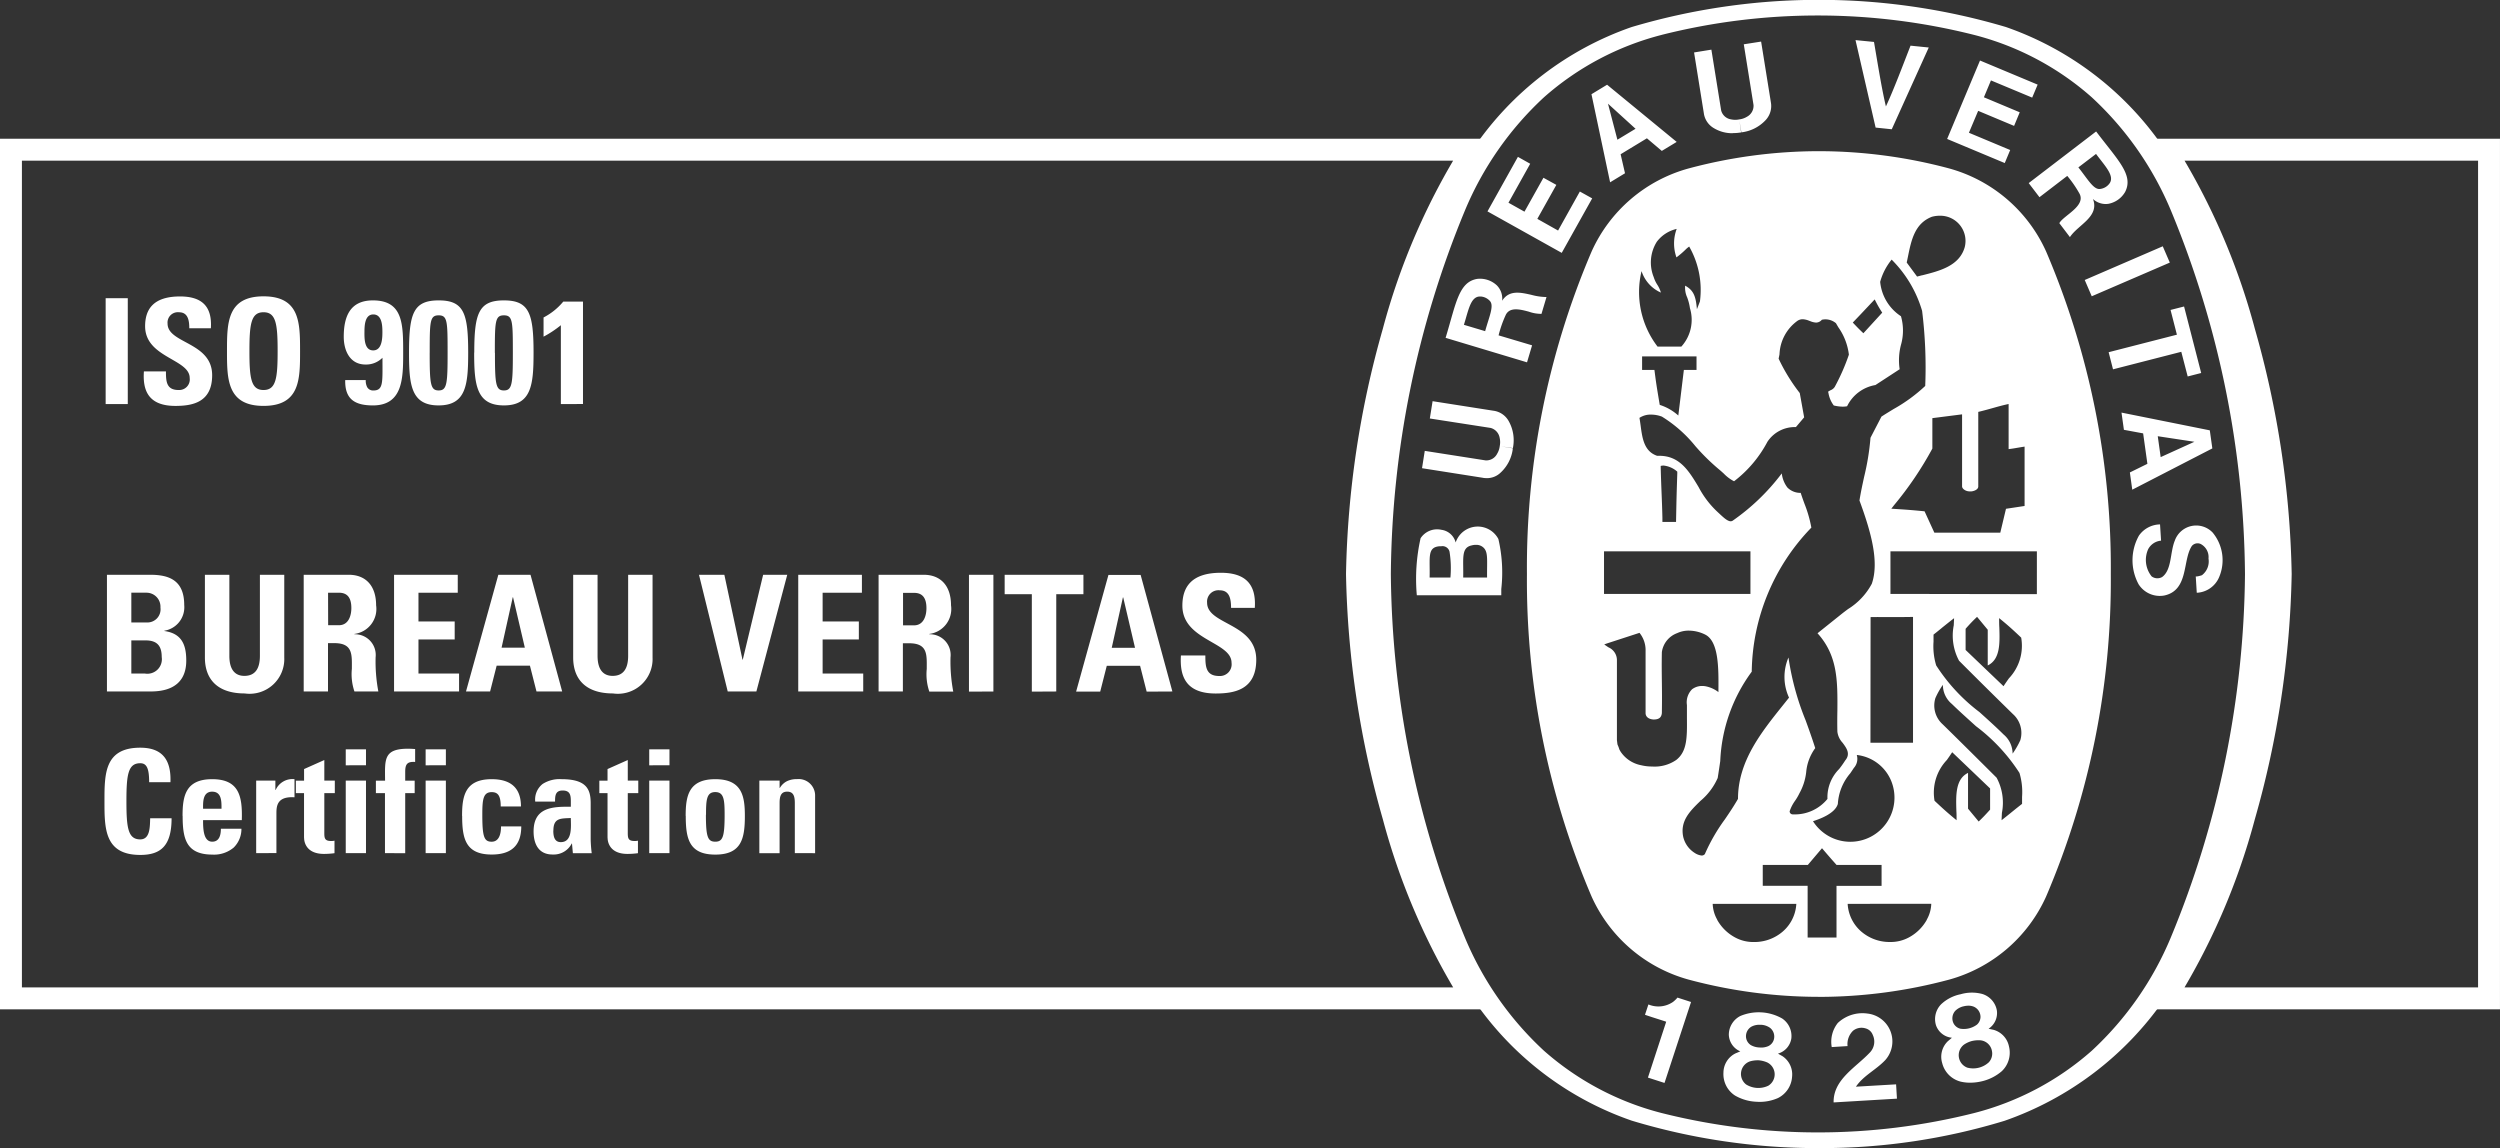 <svg xmlns="http://www.w3.org/2000/svg" width="114.101" height="52.398" viewBox="0 0 114.101 52.398">
  <rect x="0" y="0" width="114.101" height="52.398" fill="#333333" stroke="none"/>
  <g id="Group_988" data-name="Group 988" transform="translate(-891.5 -3706.496)">
    <g id="Group_604" data-name="Group 604" transform="translate(892 3706.496)">
      <path id="Union_10" data-name="Union 10" d="M78.244,52.4h-.063a29.311,29.311,0,0,1-8.476-1.253,14.451,14.451,0,0,1-7.22-5.521A29.882,29.882,0,0,1,58.84,37.3a42.965,42.965,0,0,1-1.676-11.094v-.022a42.977,42.977,0,0,1,1.676-11.1,29.88,29.88,0,0,1,3.645-8.321,14.47,14.47,0,0,1,7.22-5.53,30.015,30.015,0,0,1,17.077,0A14.475,14.475,0,0,1,94,6.771a29.959,29.959,0,0,1,3.644,8.321,43.016,43.016,0,0,1,1.676,11.1v.022A43.009,43.009,0,0,1,97.648,37.3,29.947,29.947,0,0,1,94,45.625a14.77,14.77,0,0,1-7.284,5.53A28.618,28.618,0,0,1,78.306,52.4ZM71.074,1.592A12.971,12.971,0,0,0,65.7,4.44a14.776,14.776,0,0,0-3.616,5.187A44.306,44.306,0,0,0,58.711,26.2a44.307,44.307,0,0,0,3.372,16.572A14.771,14.771,0,0,0,65.7,47.957,12.968,12.968,0,0,0,71.074,50.8a29.193,29.193,0,0,0,14.258,0A12.961,12.961,0,0,0,90.7,47.957a14.771,14.771,0,0,0,3.616-5.188A44.259,44.259,0,0,0,97.694,26.2,44.254,44.254,0,0,0,94.321,9.626,14.776,14.776,0,0,0,90.7,4.44a12.953,12.953,0,0,0-5.373-2.848,29.165,29.165,0,0,0-14.258,0ZM80.59,48.02a.715.715,0,0,0,.116-.785.482.482,0,0,0-.333-.3.617.617,0,0,0-.568.109.85.85,0,0,0-.25.7l-.722.045a1.378,1.378,0,0,1,.277-1.1,1.64,1.64,0,0,1,1.345-.431,1.28,1.28,0,0,1,.826,2.12c-.428.457-.989.7-1.344,1.219l1.834-.107c.013.226.026.445.039.653l-2.891.172C78.9,49.26,79.937,48.723,80.59,48.02Zm-5.206,2.264A2.135,2.135,0,0,1,74.417,50a1.163,1.163,0,0,1-.526-1.044.987.987,0,0,1,.549-.879l.22-.092a.859.859,0,0,1-.524-.757.964.964,0,0,1,.524-.857,2.165,2.165,0,0,1,1.913.115.964.964,0,0,1,.416.914.859.859,0,0,1-.61.688l.207.117a1,1,0,0,1,.437.94,1.166,1.166,0,0,1-.645.971,2.069,2.069,0,0,1-.86.174C75.472,50.288,75.428,50.287,75.383,50.284Zm-.29-1.84a.607.607,0,0,0-.169,1.051,1.057,1.057,0,0,0,1.008.06.606.606,0,0,0-.04-1.063,1.235,1.235,0,0,0-.4-.1h-.055A1.233,1.233,0,0,0,75.093,48.444Zm.077-1.589a.507.507,0,0,0-.242.538.479.479,0,0,0,.216.308.852.852,0,0,0,.388.106.823.823,0,0,0,.4-.059.472.472,0,0,0,.251-.279.506.506,0,0,0-.174-.563.775.775,0,0,0-.411-.135l-.063,0A.752.752,0,0,0,75.171,46.856Zm-4.727,2.327.82-2.506.013-.045c-.3-.1-.67-.211-.967-.316l.156-.472a1.175,1.175,0,0,0,1.119-.112,1.294,1.294,0,0,0,.208-.2l.618.2-.01.035-1.2,3.66Zm14.241.175a1.163,1.163,0,0,1-.811-.839.986.986,0,0,1,.262-1l.182-.155a.854.854,0,0,1-.725-.565.962.962,0,0,1,.246-.975,1.819,1.819,0,0,1,.876-.445,1.842,1.842,0,0,1,.985-.014.962.962,0,0,1,.669.75.856.856,0,0,1-.378.838l.233.051a.989.989,0,0,1,.7.765,1.161,1.161,0,0,1-.329,1.121,2.134,2.134,0,0,1-.9.459,2.375,2.375,0,0,1-.551.067A1.87,1.87,0,0,1,84.685,49.358Zm.557-1.848a1.209,1.209,0,0,0-.37.166.606.606,0,0,0,.15,1.053,1.052,1.052,0,0,0,.98-.244.585.585,0,0,0,.144-.512.592.592,0,0,0-.5-.489.977.977,0,0,0-.119-.006A1.3,1.3,0,0,0,85.242,47.51Zm-.39-1.581a.786.786,0,0,0-.381.207.512.512,0,0,0-.07.586.476.476,0,0,0,.3.229,1,1,0,0,0,.764-.189.484.484,0,0,0,.158-.34.509.509,0,0,0-.334-.486.643.643,0,0,0-.218-.035A.876.876,0,0,0,84.852,45.929Zm-6.64-.432a22.966,22.966,0,0,1-5.909-.786,6.848,6.848,0,0,1-4.434-3.8A36.691,36.691,0,0,1,64.922,26.2a36.682,36.682,0,0,1,2.948-14.713,6.842,6.842,0,0,1,4.434-3.8A23.029,23.029,0,0,1,78.212,6.9h.066a23.024,23.024,0,0,1,5.909.786,6.845,6.845,0,0,1,4.434,3.8A36.679,36.679,0,0,1,91.57,26.2,36.688,36.688,0,0,1,88.62,40.912a6.852,6.852,0,0,1-4.434,3.8,22.966,22.966,0,0,1-5.909.786Zm1.348-4.244a1.8,1.8,0,0,0,.79,1.394,1.973,1.973,0,0,0,1.147.347,1.74,1.74,0,0,0,.851-.205,2.036,2.036,0,0,0,.823-.806l0-.009a1.559,1.559,0,0,0,.205-.723Zm-5.954.722,0,.009a2.036,2.036,0,0,0,.823.806,1.74,1.74,0,0,0,.851.205,1.973,1.973,0,0,0,1.147-.347,1.8,1.8,0,0,0,.79-1.394H73.4A1.571,1.571,0,0,0,73.606,41.974Zm4.127-1.544h0v2.358h1.318V40.43l2.057,0v-.953H79.054c-.321-.362-.346-.391-.647-.743l-.018-.021-.647.763-2.057,0v.951l2.048,0Zm-1.18-18.822a1.311,1.311,0,0,0,.257.643.831.831,0,0,0,.607.244c.052.167.113.332.171.492a5.753,5.753,0,0,1,.315,1.094,9.623,9.623,0,0,0-2.721,6.575,7.383,7.383,0,0,0-1.437,4.078c-.037.255-.075.518-.117.774a2.864,2.864,0,0,1-.788,1.046c-.485.474-.943.922-.781,1.66l.005.016a1.18,1.18,0,0,0,.5.688.725.725,0,0,0,.331.129.182.182,0,0,0,.148-.068,8.291,8.291,0,0,1,.912-1.582c.206-.3.418-.617.6-.936,0-1.711,1.049-3.022,2.064-4.289l.265-.332a2.253,2.253,0,0,1-.026-1.831l.014.087a12.253,12.253,0,0,0,.771,2.784c.149.41.3.835.437,1.264a2.179,2.179,0,0,0-.413,1.1,2.554,2.554,0,0,1-.308.961,2.436,2.436,0,0,1-.2.343,1.8,1.8,0,0,0-.247.48.142.142,0,0,0,.041.1.146.146,0,0,0,.1.041h.033a1.919,1.919,0,0,0,1.552-.706A1.824,1.824,0,0,1,79.17,35.1c.1-.127.193-.258.278-.393.254-.3.064-.56-.12-.808a.9.9,0,0,1-.237-.5c-.009-.34-.006-.667,0-.982.009-1.338.017-2.494-.907-3.515l1.132-.906c.084-.066.171-.131.264-.2a3.036,3.036,0,0,0,1.082-1.153c.355-1.025-.06-2.434-.563-3.8.058-.367.137-.73.213-1.081a11.41,11.41,0,0,0,.29-1.783l.5-.965c.183-.119.371-.233.553-.344A7.324,7.324,0,0,0,83.1,17.615a20.976,20.976,0,0,0-.142-3.426,5.475,5.475,0,0,0-1.351-2.3l-.038-.041a2.734,2.734,0,0,0-.525,1.016,2.111,2.111,0,0,0,.949,1.569,2.379,2.379,0,0,1,0,1.307,2.773,2.773,0,0,0-.06,1.112l-1.107.722a1.761,1.761,0,0,0-1.292.968,1.2,1.2,0,0,1-.208.018,1.809,1.809,0,0,1-.4-.054,1.3,1.3,0,0,1-.242-.561l-.017-.067a.839.839,0,0,1,.117-.07.394.394,0,0,0,.185-.148,9.5,9.5,0,0,0,.647-1.472,2.726,2.726,0,0,0-.484-1.254c-.036-.061-.071-.121-.105-.181a.749.749,0,0,0-.478-.178.77.77,0,0,0-.167.019.35.35,0,0,1-.265.129.818.818,0,0,1-.287-.075l-.009,0a.882.882,0,0,0-.314-.078.43.43,0,0,0-.232.068,1.978,1.978,0,0,0-.826,1.537c-.013.066-.026.131-.04.194a8.232,8.232,0,0,0,.965,1.57l.2,1.109-.377.445a1.49,1.49,0,0,0-1.3.672,5.492,5.492,0,0,1-1.522,1.8,1.764,1.764,0,0,1-.465-.347c-.077-.071-.158-.144-.241-.211a9.673,9.673,0,0,1-1.063-1.049,6.023,6.023,0,0,0-1.524-1.343,1.384,1.384,0,0,0-.491-.092.912.912,0,0,0-.534.149c.021.113.037.23.054.354.077.579.158,1.176.753,1.377l.1,0c.934,0,1.352.694,1.794,1.429a4.228,4.228,0,0,0,.909,1.176c.219.206.407.383.553.383a.174.174,0,0,0,.085-.022,9.813,9.813,0,0,0,2.242-2.155l0,0ZM79.842,35.05c-.052.08-.107.161-.162.242a2.364,2.364,0,0,0-.568,1.4c-.133.457-.886.707-1.134.788a2.015,2.015,0,0,0,3.569-1.838,1.93,1.93,0,0,0-1.571-1.185A.618.618,0,0,1,79.842,35.05Zm5.212.229v1.629l.486.587c.23-.223.307-.308.492-.511l.029-.032v-.967L84.33,34.331c-.078.122-.162.241-.243.356a2.165,2.165,0,0,0-.562,1.86c.382.358.592.551,1.006.889,0-.139,0-.283-.009-.422-.022-.715-.046-1.454.528-1.737h0Zm-1.492-3.411a1.151,1.151,0,0,0,.337,1.192c.842.825,1.679,1.659,2.459,2.435A2.406,2.406,0,0,1,86.6,37.1c-.005.112-.011.223-.015.335.191-.15.351-.278.5-.4s.285-.229.435-.346c0-.105,0-.211,0-.317a3.061,3.061,0,0,0-.118-1.094,8.255,8.255,0,0,0-1.985-2.133c-.382-.346-.778-.7-1.1-1.015a1.129,1.129,0,0,1-.411-.875A3.558,3.558,0,0,0,83.561,31.868ZM68.585,29.363l-.135.048c.073.054.139.1.2.137a.636.636,0,0,1,.379.6l0,3.632.024.193.052.126.04.117.054.093a1.456,1.456,0,0,0,.938.617,2.092,2.092,0,0,0,.474.058h.026a1.734,1.734,0,0,0,1.1-.3c.5-.392.495-1.035.487-1.924,0-.185,0-.376,0-.582a.837.837,0,0,1,.238-.722.758.758,0,0,1,.461-.148.869.869,0,0,1,.186.021,1.4,1.4,0,0,1,.553.259V31.5c.008-1,.018-2.237-.614-2.542a1.7,1.7,0,0,0-.735-.176,1.229,1.229,0,0,0-.533.114,1.08,1.08,0,0,0-.7.866c-.011.571-.005.943,0,1.337s.011.806,0,1.447c-.022.206-.135.293-.379.293-.227-.013-.366-.127-.364-.3V29.706a1.253,1.253,0,0,0-.278-.823Zm15.268-.7c-.123.1-.244.2-.374.3,0,.108,0,.216,0,.325A3.031,3.031,0,0,0,83.6,30.37,8.262,8.262,0,0,0,85.576,32.5c.385.347.784.707,1.1,1.022a1.143,1.143,0,0,1,.412.874,3.723,3.723,0,0,0,.352-.612,1.153,1.153,0,0,0-.337-1.193c-.745-.729-1.526-1.5-2.459-2.435a2.418,2.418,0,0,1-.242-1.614c.005-.109.011-.218.015-.327C84.2,28.381,84.026,28.524,83.853,28.661Zm-3.247-.5L80.6,33.9h1.943V28.158c-.232,0-.434.006-.634.006l-.389,0h-.093l-.316,0C80.962,28.16,80.8,28.162,80.606,28.165Zm4.369.5-.032.036v.965l1.731,1.655c.078-.122.163-.242.244-.357a2.16,2.16,0,0,0,.562-1.86c-.4-.379-.6-.561-1.007-.891,0,.14,0,.285.009.426.023.715.047,1.455-.529,1.735v-1.63l-.487-.589C85.236,28.373,85.16,28.457,84.975,28.661Zm-3.462-3.5v1.943l6.683.011V25.162Zm-13.073,0v1.944l6.683,0V25.162Zm14.986-6.079v1.388a15.674,15.674,0,0,1-1.751,2.588l-.122.157.3.019c.462.031.6.04,1.217.1l.447.976h3.009l.26-1.091.849-.128,0-2.71c-.135.021-.239.039-.329.054-.131.023-.243.042-.4.061V18.439c-.239.049-.478.116-.731.187-.214.06-.435.122-.654.173V22.21c-.008.16-.257.217-.32.217H85.12c-.167,0-.338-.115-.338-.229V18.911ZM71.163,21.248a.5.5,0,0,0-.137.018c.01.457.025.842.04,1.216.014.354.029.718.039,1.153l0,.187h.622c.023-1.151.023-1.171.057-2.217l0-.079a1.126,1.126,0,0,0-.625-.278Zm-.985-4.984v.621h.563c.08.626.095.711.229,1.516l.013.078a2.322,2.322,0,0,1,.848.486l.253-2.081h.578v-.619l-1,0H70.178Zm.7-.446h1.092a1.819,1.819,0,0,0,.391-1.755,2.285,2.285,0,0,0-.126-.49,1.078,1.078,0,0,1-.092-.535c.4.218.488.509.537,1.075l.138-.357a3.994,3.994,0,0,0-.489-2.5l-.006,0a1.2,1.2,0,0,0-.152.126,3.941,3.941,0,0,1-.425.365,1.9,1.9,0,0,1,.011-1.3,1.576,1.576,0,0,0-.908.588,1.781,1.781,0,0,0-.141,1.612,1.458,1.458,0,0,0,.166.352,1.3,1.3,0,0,1,.162.355,1.611,1.611,0,0,1-.883-.981A4.092,4.092,0,0,0,70.883,15.818Zm9.561-1.776c-.22.235-.335.356-.645.68l.076.08c.166.173.205.214.408.408l.86-.94-.172-.3.171.3a5.389,5.389,0,0,1-.332-.583l-.012-.021Zm2.981-4.154c-.8.3-.956,1.076-1.108,1.823-.019.093-.037.183-.057.271l.473.641.228-.059.013,0c.794-.2,1.694-.429,1.935-1.287a1.151,1.151,0,0,0-1.137-1.431A1.322,1.322,0,0,0,83.425,9.889ZM0,36.572c0-1.254,0-2.447,1.634-2.447,1.01,0,1.416.557,1.377,1.575H2.039c0-.63-.111-.866-.406-.866-.558,0-.631.525-.631,1.738s.073,1.738.631,1.738c.458,0,.439-.59.453-.964h.977c0,1.265-.5,1.673-1.429,1.673C0,39.019,0,37.812,0,36.572Zm19.585,1.377c0-1.094.846-1.141,1.7-1.128v-.257c0-.281-.04-.485-.374-.485s-.346.243-.346.506h-.905a.9.9,0,0,1,.34-.806,1.438,1.438,0,0,1,.866-.217c1.174,0,1.325.5,1.325,1.109v1.652a6.177,6.177,0,0,0,.047.616h-.86l-.04-.439h-.013a.92.92,0,0,1-.867.5C19.821,39.005,19.585,38.526,19.585,37.949Zm.9-.04c0,.236.039.526.342.526.545,0,.458-.735.458-1.1C20.831,37.359,20.489,37.319,20.489,37.909Zm6.041-.669c0-.905.131-1.678,1.351-1.678s1.351.773,1.351,1.678c0,1.037-.157,1.764-1.351,1.764S26.53,38.277,26.53,37.24Zm.924-.052c0,1.01.086,1.227.427,1.227s.427-.217.427-1.227c0-.688-.032-1.037-.427-1.037S27.455,36.5,27.455,37.188Zm-11.129.052c0-.9.131-1.678,1.351-1.678.852,0,1.337.38,1.337,1.246h-.924c0-.491-.125-.655-.413-.655-.393,0-.427.347-.427,1.035,0,1.011.085,1.228.427,1.228.288,0,.427-.262.427-.7h.924c0,.9-.485,1.285-1.351,1.285C16.482,39,16.325,38.276,16.325,37.24Zm-12.757,0c0-.9.131-1.678,1.351-1.678,1.247,0,1.384.806,1.353,1.869H4.5c0,.392.013.984.419.984.329,0,.394-.314.394-.591h.938a1.185,1.185,0,0,1-.354.86,1.394,1.394,0,0,1-.978.32C3.725,39,3.568,38.276,3.568,37.24Zm.932-.328h.846c0-.322.013-.78-.427-.78S4.5,36.63,4.5,36.913Zm18.464,1.325V36.2h-.374v-.571h.374V35.1l.924-.412v.938h.479V36.2h-.479v1.769c0,.251-.005.414.3.414a.626.626,0,0,0,.164-.014v.571a3.7,3.7,0,0,1-.479.033C23.068,38.972,22.963,38.441,22.963,38.237Zm-13.852,0V36.2H8.736v-.571h.374V35.1l.924-.412v.938h.479V36.2h-.479v1.769c0,.251-.006.414.3.414a.633.633,0,0,0,.165-.014v.571a3.717,3.717,0,0,1-.479.033C9.215,38.972,9.111,38.441,9.111,38.237Zm22.4.7V36.657c0-.3-.052-.526-.348-.526s-.347.23-.347.526v2.282h-.924V35.626h.924v.335h.013a.783.783,0,0,1,.328-.309,1.011,1.011,0,0,1,.453-.092.751.751,0,0,1,.827.723v2.656Zm-18.706,0V36.2h-.414v-.571h.419c-.005-.952-.085-1.457,1.044-1.457.111,0,.215.007.328.014v.59c-.374-.026-.453.118-.453.453v.4h.432V36.2h-.432v2.741Zm12.061,0V35.626h.924v3.312Zm-10.205,0V35.626h.924v3.312Zm-3.646,0V35.626h.924v3.312Zm-4.088,0V35.627H7.8v.427h.014a.837.837,0,0,1,.859-.492v.827c-.812-.053-.825.418-.825.746v1.8Zm17.939-4.008V34.2h.924v.726Zm-10.205,0V34.2h.924v.726Zm-3.646,0V34.2h.924v.726ZM49.13,29.915h1.115c0,.509.022.938.634.938a.534.534,0,0,0,.561-.606c0-.959-2.244-1.019-2.244-2.605,0-.833.4-1.5,1.756-1.5,1.084,0,1.623.488,1.55,1.6H51.418c0-.4-.067-.8-.517-.8a.519.519,0,0,0-.576.568c0,1.012,2.243.922,2.243,2.6,0,1.379-1.01,1.542-1.858,1.542C49.329,31.649,49.072,30.837,49.13,29.915Zm-27.738.1V26.233h1.113v3.7c0,.656.282.914.688.914.486,0,.708-.325.708-.914v-3.7h1.114V30.01a1.585,1.585,0,0,1-1.808,1.639C21.983,31.649,21.392,31.015,21.392,30.01Zm-16.808,0V26.233H5.7v3.7c0,.656.279.914.685.914.488,0,.709-.325.709-.914v-3.7H8.206V30.01A1.584,1.584,0,0,1,6.4,31.649C5.174,31.649,4.584,31.015,4.584,30.01Zm34.872,1.551V26.235h1.115v5.326Zm8.11,0-.3-1.18h-1.52l-.3,1.18h-1.1l1.476-5.327h1.469L48.74,31.56Zm-1.594-2h1.063l-.539-2.3h-.014Zm-3.647,2V27.118h-1.24v-.885H44.68v.885h-1.24V31.56Zm-4.678,0a2.458,2.458,0,0,1-.118-1.033c0-.635.06-1.174-.8-1.174h-.289V31.56H35.331V26.233H37.39c.76,0,1.247.487,1.247,1.394a1.149,1.149,0,0,1-.99,1.306v.016A.944.944,0,0,1,38.614,30a7.409,7.409,0,0,0,.125,1.565Zm-1.2-3.025h.5c.443,0,.568-.442.568-.783,0-.508-.214-.7-.568-.7h-.5ZM31.664,31.56V26.233H34.57v.819H32.777v1.313H34.43v.82H32.777v1.556H34.63v.819Zm-3.218,0-1.312-5.327h1.158l.827,3.874h.014l.929-3.874h1.1L29.753,31.56Zm-8.728,0-.3-1.18H17.9l-.3,1.18H16.5l1.476-5.327h1.469L20.89,31.56Zm-1.594-2h1.062l-.538-2.3h-.014Zm-4.907,2V26.233h2.907v.819H14.331v1.313h1.653v.82H14.331v1.556h1.853v.819Zm-1.808,0a2.458,2.458,0,0,1-.118-1.033c0-.635.06-1.174-.8-1.174h-.289V31.56H9.093V26.233h2.058c.76,0,1.247.487,1.247,1.394a1.149,1.149,0,0,1-.99,1.306v.016A.944.944,0,0,1,12.375,30,7.409,7.409,0,0,0,12.5,31.56Zm-1.2-3.025H10.7c.443,0,.568-.442.568-.783,0-.508-.214-.7-.568-.7h-.495ZM.113,31.56V26.233H2.091c.849,0,1.549.243,1.549,1.38a1.085,1.085,0,0,1-.907,1.173V28.8c.789.11,1,.62,1,1.35,0,1.35-1.173,1.409-1.646,1.409Zm1.113-.819h.62a.663.663,0,0,0,.767-.753c0-.472-.175-.76-.736-.76H1.226Zm0-2.331h.745a.6.6,0,0,0,.584-.68.639.639,0,0,0-.643-.679H1.226Zm91.606-1.756a2.3,2.3,0,0,1,.022-2.208,1.2,1.2,0,0,1,.963-.512l.047.742a.736.736,0,0,0-.59.392,1.2,1.2,0,0,0,.159,1.238.438.438,0,0,0,.477.031c.449-.321.359-1.124.581-1.662a1.036,1.036,0,0,1,1.728-.368,1.977,1.977,0,0,1,.3,2.022,1.165,1.165,0,0,1-1.026.725l-.046-.745.057,0,.073-.013.088-.023.064-.02a.792.792,0,0,0,.3-.759.673.673,0,0,0-.359-.667.341.341,0,0,0-.4.09c-.435.648-.132,2.022-1.262,2.263a1.262,1.262,0,0,1-.207.018A1.146,1.146,0,0,1,92.831,26.654ZM60.068,24.566a.9.9,0,0,1,.948-.386.777.777,0,0,1,.653.579,1.063,1.063,0,0,1,1.95-.157,6.752,6.752,0,0,1,.132,2.283v.282l-3.855,0A8.481,8.481,0,0,1,60.068,24.566Zm2.345.324c-.512.1-.379.6-.4,1.47h.006l1.084,0c-.009-.8.058-1.151-.16-1.363a.476.476,0,0,0-.348-.13A.7.7,0,0,0,62.413,24.889Zm-1.507.044c-.545.06-.4.535-.426,1.426h.95a4.79,4.79,0,0,0-.041-1.182.331.331,0,0,0-.378-.247C60.979,24.93,60.944,24.931,60.906,24.934ZM92.44,21.563l.8-.394-.194-1.389-.878-.163-.11-.786,4.03.81.116.825-3.655,1.884Zm1.406-.7,1.54-.7h0l-1.673-.254Zm-30.938.943-2.774-.437.125-.791,2.772.434a.552.552,0,0,0,.532-.305.868.868,0,0,0,.119-.353.9.9,0,0,0-.005-.371.567.567,0,0,0-.411-.452L60.49,19.1l.126-.79,2.773.435a.938.938,0,0,1,.7.473,1.782,1.782,0,0,1,.192,1.232l-.531-.077.529.088a1.773,1.773,0,0,1-.562,1.113.894.894,0,0,1-.635.249A1.36,1.36,0,0,1,62.907,21.808ZM5.592,16.025c0-1.279,0-2.5,1.667-2.5s1.668,1.219,1.668,2.5,0,2.5-1.668,2.5S5.592,17.291,5.592,16.025Zm1.024,0c0,1.239.073,1.775.643,1.775s.644-.535.644-1.775-.075-1.774-.644-1.774S6.616,14.787,6.616,16.025ZM1.8,16.95H2.806c0,.461.02.85.576.85a.483.483,0,0,0,.508-.548c0-.871-2.035-.924-2.035-2.364,0-.756.361-1.358,1.594-1.358.985,0,1.473.441,1.407,1.453H3.871c0-.363-.061-.731-.468-.731a.472.472,0,0,0-.523.517c0,.917,2.035.837,2.035,2.357,0,1.252-.917,1.4-1.687,1.4C1.976,18.523,1.742,17.787,1.8,16.95Zm15.078-.857c0-1.788.2-2.383,1.353-2.383s1.353.595,1.353,2.383c0,1.465-.094,2.41-1.353,2.41S16.873,17.558,16.873,16.093Zm.944.013c0,1.414.033,1.714.409,1.714s.408-.3.408-1.714c0-1.439-.006-1.714-.408-1.714S17.817,14.666,17.817,16.106ZM13.9,16.093c0-1.788.2-2.383,1.353-2.383S16.6,14.3,16.6,16.093c0,1.465-.093,2.41-1.352,2.41S13.9,17.558,13.9,16.093Zm.943.013c0,1.414.033,1.714.41,1.714s.408-.3.408-1.714c0-1.439-.006-1.714-.408-1.714S14.844,14.666,14.844,16.106Zm-3.856,1.239h.938a.633.633,0,0,0,.067.328.307.307,0,0,0,.281.149c.469,0,.415-.383.415-1.494a1.048,1.048,0,0,1-.776.309c-.716,0-.991-.644-.991-1.266,0-.917.281-1.661,1.331-1.661,1.388,0,1.381,1.1,1.381,2.417,0,1.151-.021,2.377-1.386,2.377C11.436,18.5,10.967,18.229,10.988,17.345Zm.878-2.164c0,.289,0,.811.4.811s.42-.543.42-.83-.013-.811-.415-.811S11.866,14.9,11.866,15.181Zm8.965,3.262v-3.6a4.826,4.826,0,0,1-.79.523v-.877a2.877,2.877,0,0,0,.9-.724h.9v4.674Zm-20.776,0V13.609h1.01v4.834Zm94.733-2.387-3.116.8-.2-.781,3.116-.8-.29-1.129.617-.158.781,3.036-.616.158Zm-33.577-.637c.478-1.567.593-2.56,1.455-2.692a1.124,1.124,0,0,1,.886.3.859.859,0,0,1,.239.7c.319-.5.831-.384,1.335-.27a2.748,2.748,0,0,0,.69.1l-.229.768a1.718,1.718,0,0,1-.577-.1c-.418-.113-.892-.227-1.065.173a5.272,5.272,0,0,0-.316.908l.061.018,1.468.437-.231.776Zm.834-.595.971.29c.176-.641.409-1.138.229-1.363a.624.624,0,0,0-.427-.218l-.04,0C62.345,13.532,62.25,14.18,62.045,14.824ZM90.38,12.779l3.561-1.538.322.744L90.7,13.522ZM63.121,9.648l1.389-2.489.561.315-.992,1.778.73.409.866-1.548.589.325-.868,1.551.947.533.994-1.781.563.313L66.51,11.541Zm26.1.538c.181-.348,1.25-.791.908-1.369a5.1,5.1,0,0,0-.546-.788l-.052.038L88.314,9l-.491-.644L90.9,6c.989,1.309,1.724,1.985,1.323,2.761a1.121,1.121,0,0,1-.762.541.853.853,0,0,1-.706-.221c.314.813-.689,1.183-1.051,1.741Zm.868-2.546c.416.519.678,1,.968.987a.621.621,0,0,0,.426-.219c.31-.353-.176-.823-.587-1.383ZM67.867,4.3l.713-.433,3.177,2.61-.679.411-.68-.576-1.2.728.2.868-.68.413Zm.756.44.428,1.637.828-.5L68.624,4.735l0,0,0,0ZM84.1,6.342l1.5-3.58,2.631,1.1-.249.593L86.1,3.67l-.322.77,1.635.685-.257.621-1.64-.687-.422,1,1.884.788-.248.595ZM74.317,6.08a1.609,1.609,0,0,1-.846-.221.933.933,0,0,1-.476-.695l-.445-2.77.79-.128.446,2.773a.552.552,0,0,0,.456.41.886.886,0,0,0,.371,0,.862.862,0,0,0,.351-.121.565.565,0,0,0,.3-.532l-.445-2.774.791-.124.445,2.77a.94.94,0,0,1-.234.809,1.8,1.8,0,0,1-1.112.564l-.089-.529.078.532a2.3,2.3,0,0,1-.377.031Zm6.519-.257L79.918,1.83l.844.084c.17.989.346,2.113.544,2.944.361-.776.759-1.84,1.124-2.774l.831.084L81.573,5.9Z" transform="translate(4.268 0)" fill="#fff"/>
      <path id="Subtraction_10" data-name="Subtraction 10" d="M113.1,38.732H98.313a30.185,30.185,0,0,0,3.618-8.312,42.981,42.981,0,0,0,1.662-11.044v-.022a42.984,42.984,0,0,0-1.661-11.042A30.215,30.215,0,0,0,98.315,0H113.1V38.731Zm-46.388,0H0V0H66.711a30.17,30.17,0,0,0-3.618,8.312,42.962,42.962,0,0,0-1.66,11.042v.022A42.959,42.959,0,0,0,63.094,30.42a30.148,30.148,0,0,0,3.618,8.31Z" transform="translate(0 6.833)" fill="none" stroke="#fff" stroke-width="1"/>
    </g>
  </g>
</svg>
